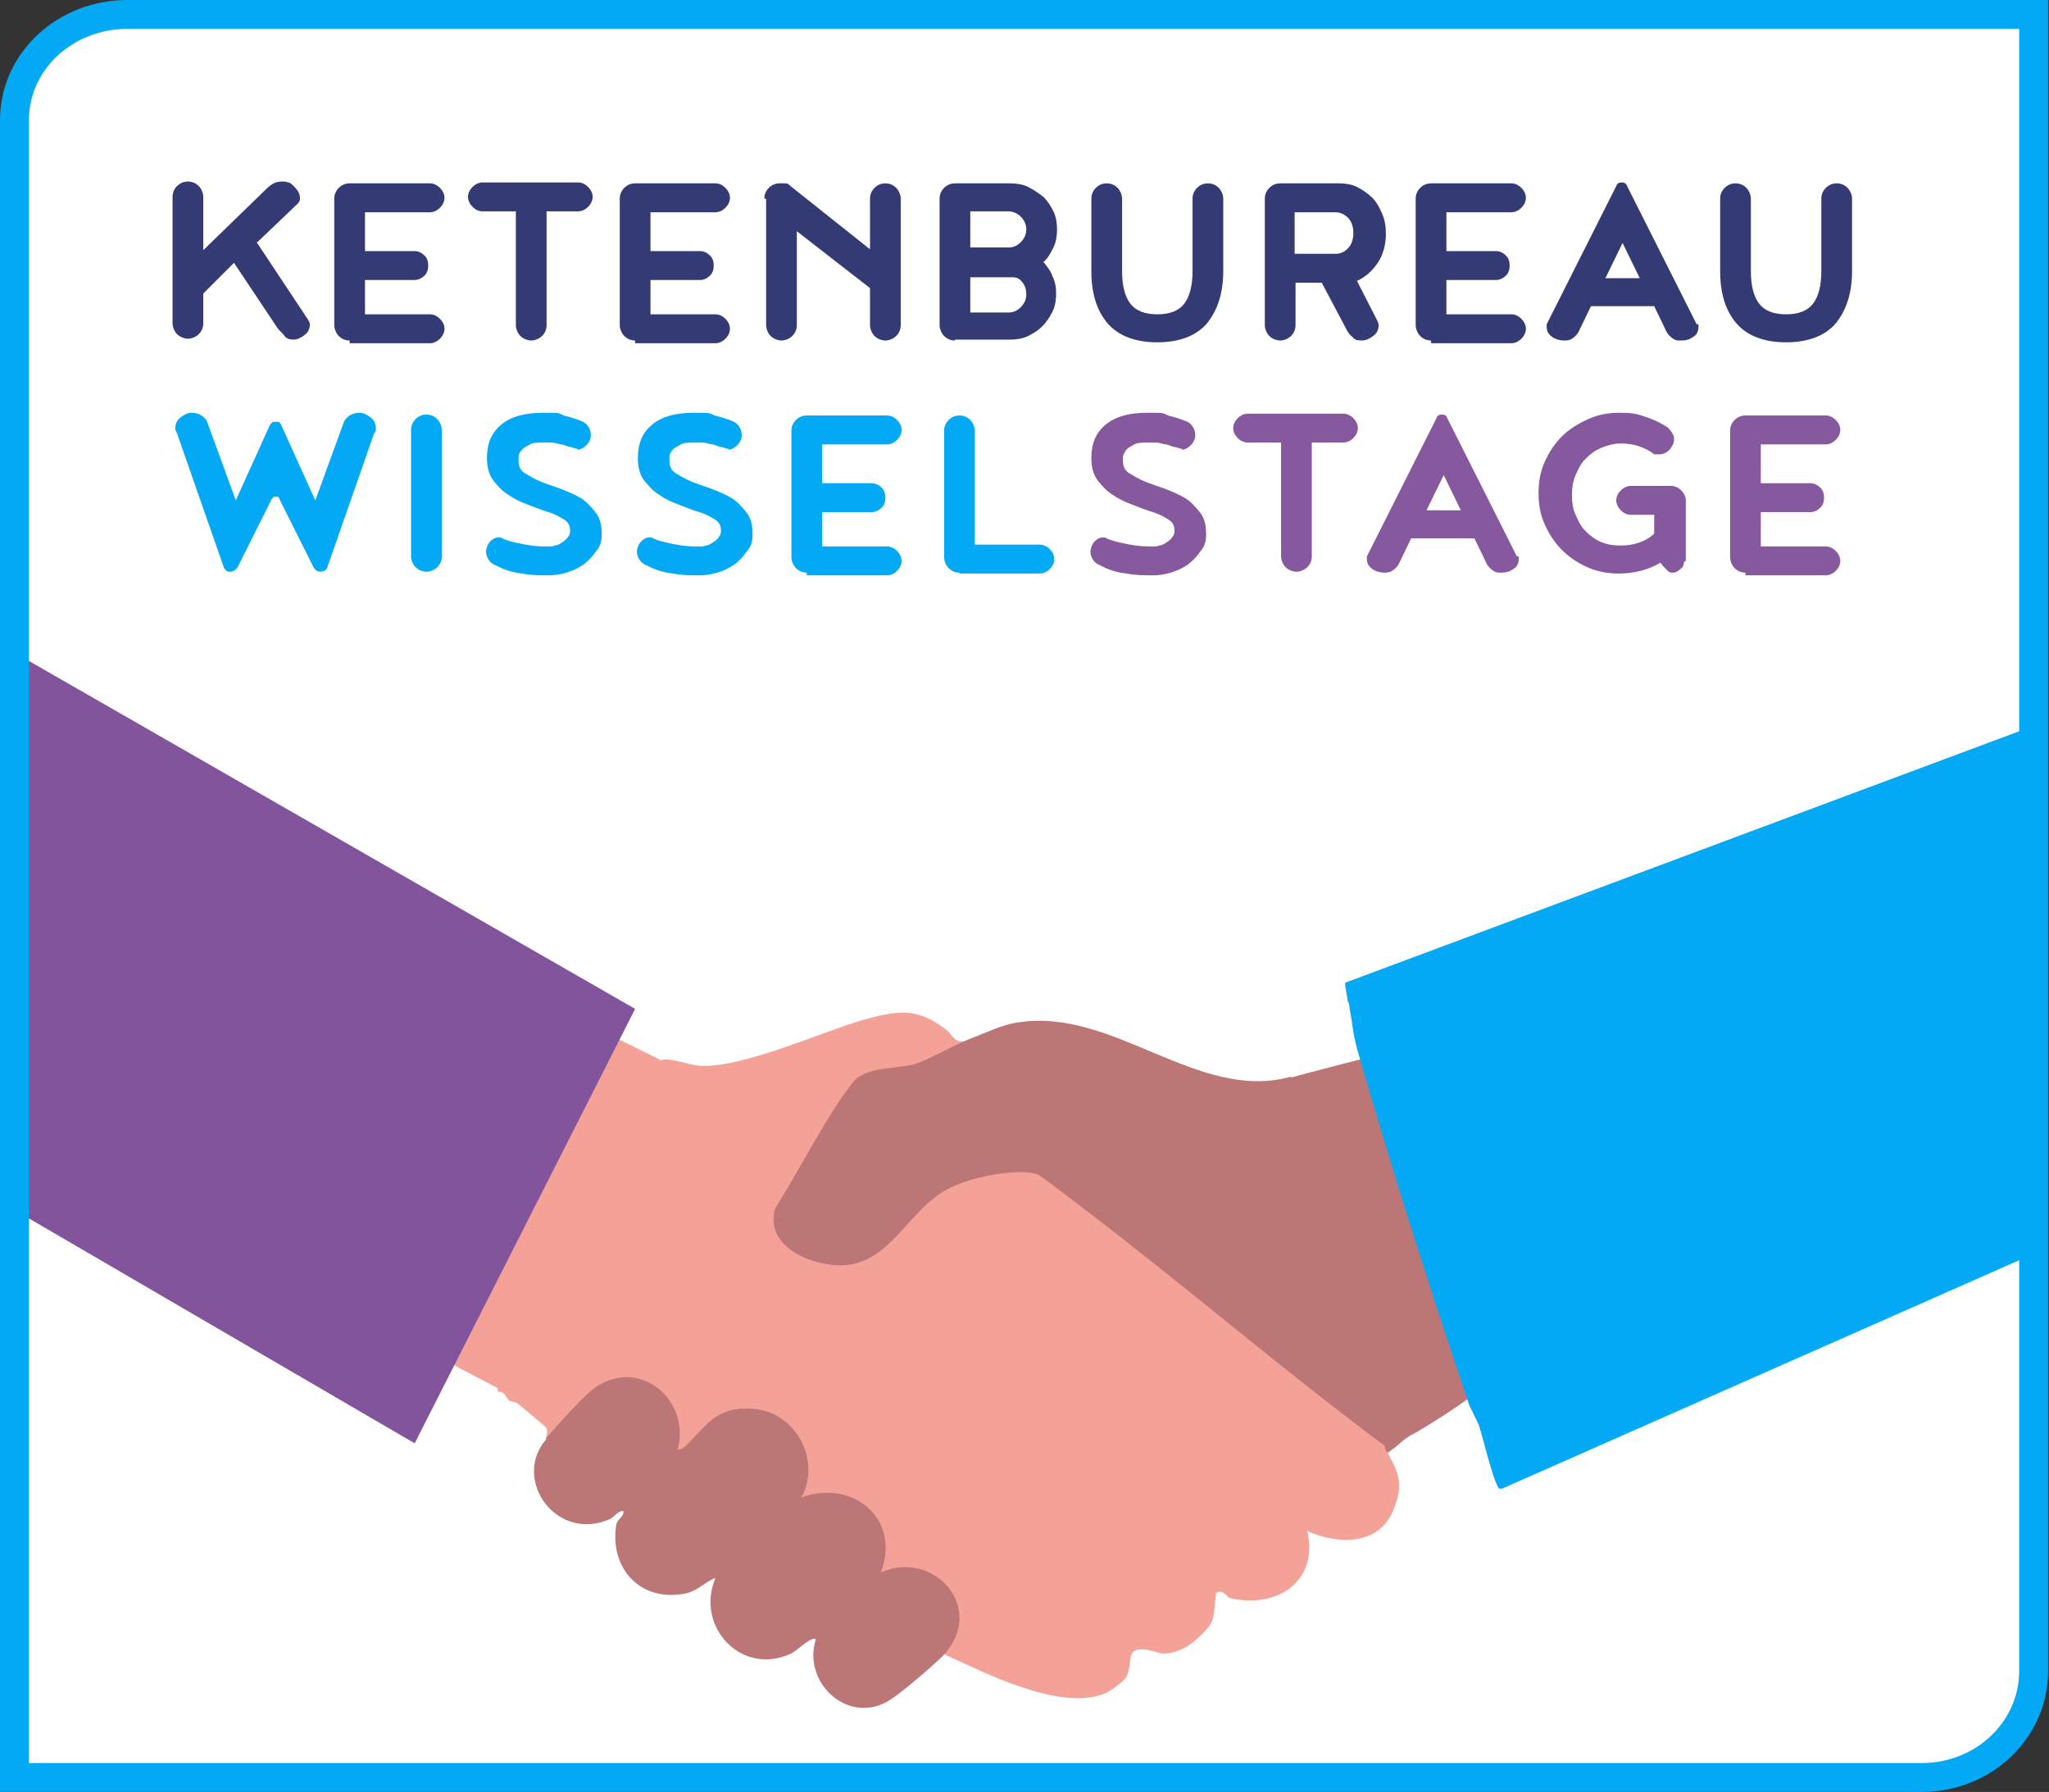 <?xml version="1.0" encoding="UTF-8"?>
<svg xmlns="http://www.w3.org/2000/svg" xmlns:xlink="http://www.w3.org/1999/xlink" id="Laag_1" viewBox="0 0 226.8 198.4">
  <rect x="0" y="0" width="226.8" height="198.4" fill="#333333" stroke="none"/>
  <defs>
    <style>      .st0, .st1 {        fill: none;      }      .st2 {        fill: #82549c;      }      .st3 {        clip-path: url(#clippath-1);      }      .st4 {        fill: #fff;      }      .st5 {        fill: #343a74;      }      .st6 {        fill: #03a9f4;      }      .st7 {        fill: #f4a197;      }      .st1 {        stroke: #03a9f4;        stroke-width: 3.2px;      }      .st8 {        clip-path: url(#clippath);      }      .st9 {        fill: #bc7676;      }      .st10 {        fill: #86599f;      }    </style>
    <clipPath id="clippath">
      <rect class="st0" y="1.6" width="226.8" height="195.3"></rect>
    </clipPath>
    <clipPath id="clippath-1">
      <path class="st0" d="M14.1,1.6C7.2,1.6,1.6,6.8,1.6,13.3v183.5h211.1c6.9,0,12.4-5.3,12.4-11.8V1.6H14.1Z"></path>
    </clipPath>
  </defs>
  <g class="st8">
    <path class="st4" d="M14.1,1.6C7.2,1.6,1.6,6.8,1.6,13.3v183.5h211.1c6.9,0,12.4-5.3,12.4-11.8V1.6H14.1Z"></path>
  </g>
  <g class="st3">
    <path class="st7" d="M60.4,159.3c.1-.5.3-.8,0-1.3-.2-.2-2.6-2.2-3.1-2.6-.2-.2-.7-.2-.9-.3-.4-.3-.5-1.1-1.3-1v-.4s-7.6-4-7.6-4l17.4-36.4,8.3,4.1c.6-.4,3.1.5,4.2.6,4.7.3,13.4-3.7,18.2-5.1,3.7-1,5.8-1.4,9,1,1,.7.9,1.8,2.8,1.3l-.2.7c-3.4,1.9-6.6,3.2-10.5,3.5-.3,0-.7.2-1,.4-2.3,1.3-7.9,11.7-9.5,14.5-.5,1,.2,2.6,1,3.4,5.3,5.2,11.5,0,15-4.6,3.5-3,11.1-5.4,14.9-2.1,12.2,9.5,24.4,19.2,36.7,28.9.3.5.3.7-.2,1,1.3,2.2,1.7,3.6.7,6.1-1.5,4.1-6.1,4.1-9.6,2.5,1.3,5.7-3.5,8.7-8.7,7.4,0,0-.8-1.1-1.4-.5-.1.1-.1,2.5-.5,3.2-.3.8-2.4,2.7-3.3,3-2.4,1-2.6.1-4.4,0-1.8,0-1,1.5-1.7,3-.2.5-1.9,1.7-2.4,1.9-5,2-13.3-2.3-17.9-4.4v-.7c3.7-4.5-1.2-10-6.3-8.1-.6,0-1,0-1-.6,1.4-4.6-1.6-8.3-6.3-7.9-2.1.5-3,.5-2-1.8,1.2-5.7-5.3-9.9-9.9-6.1-3.2,3.7-4.5,4-4.1.7-.4-6.2-6.9-7.5-10.4-2.7l-3.1,3.4h-.7s0,0,0,0Z"></path>
    <polygon class="st2" points="-10 65.6 70.3 111.7 45.9 159.8 -10 127.2 -10 65.6"></polygon>
    <path class="st9" d="M142.9,119.3c.7-.2,10.2-2.7,10.9-2.8,4.3,12.6,7.5,23.4,11.4,35.6.5,1.1-7.8,6.2-9.2,6.9-1,.6-1.5,1.4-2.5,1.8-.2-.3-.1-.8-.6-1-11.1-8.3-21.7-17.4-32.7-25.8-.8-.6-4.9-3.8-5.4-4-2.5-.7-7.7.4-10,1.7-4.4,2.4-6.3,8.3-11.7,8.4-3.4,0-8.5-2.1-7.3-6.3,2.5-4,4.7-8.3,7.3-12.2.3-.4,1.3-1.8,1.6-2.1,1.7-1.5,4.9-1.1,6.9-1.8,1.6-.6,4-2,5.8-2.7,1.6-.6,3.6-1.6,5.3-1.8,10.5-1.7,20,8.9,30.2,6h0Z"></path>
    <path class="st9" d="M60.4,159.3c1.2-1.4,4.2-4.8,5.5-5.7,5-3.4,10.6,1.5,9.1,6.9.5,0,.6-.2.9-.4,2.5-2.5,3.5-4.5,7.7-4.1,4.6.5,7.3,5.8,5.1,9.8,5.6-2.1,11.1,2.3,8.8,8.3,5.8-2.6,11.8,3.9,6.9,9.2-1,1-4.9,4.4-6.2,5.1-4.5,2.5-9.4-2.2-7.9-6.9-.5-.4-2.2,1.4-2.8,1.6-5.4,2.5-10.6-3-8.3-8.4-1.5.6-2,1.6-3.8,1.8-4.7.7-7.9-3-7.2-7.6.1-.8.9-.9.8-1.6-.7,0-.9.6-1.5.9-6,2.6-10.9-4.5-7-8.9h0Z"></path>
    <path class="st6" d="M149.2,111c0-.3-.4-2.1-.3-2.2l87.9-32.8-6.9,60.7-63.6,28.1c-.4.1-.5-.1-.6-.4-.6-1.2-1.5-5-2-6.6l-1.1-2.3c-4.4-13-8.6-26.2-12.4-39.4-.2-.8-.4-1.7-.5-2.5-.1-.9-.3-1.7-.4-2.6h0Z"></path>
  </g>
  <path class="st1" d="M14.1,1.6C7.2,1.6,1.6,6.8,1.6,13.3v183.5h211.1c6.9,0,12.4-5.3,12.4-11.8V1.6H14.1Z"></path>
  <g>
    <path class="st5" d="M28.4,26.8l5.7,8.6c.1.2.2.3.2.5,0,.5-.2.9-.6,1.2-.4.3-.8.5-1.2.5s-.8-.1-1-.4-.5-.5-.8-.9l-4.8-7.2-3.4,3.4v3.3c0,.5-.2.9-.5,1.2s-.8.5-1.2.5-.9-.2-1.2-.5c-.3-.3-.5-.8-.5-1.2v-14c0-.5.2-.9.5-1.2.3-.3.7-.5,1.2-.5s.9.2,1.2.5c.3.3.5.8.5,1.2v5.9l7-6.8c.3-.3.6-.5.8-.6.2-.1.5-.2.9-.2s.4,0,.7.1c.2,0,.4.2.6.4.2.2.3.3.5.6.1.2.2.4.2.7s0,.3-.2.6l-4.5,4.3Z"></path>
    <path class="st5" d="M38.7,37.7c-.5,0-.9-.2-1.2-.5-.3-.3-.5-.8-.5-1.2v-14c0-.5.2-.9.5-1.2.3-.3.7-.5,1.2-.5h8.9c.4,0,.8.2,1.1.5.3.3.5.7.5,1.1s-.2.8-.5,1.1c-.3.3-.7.5-1.1.5h-7.2v4.3h5.5c.4,0,.8.2,1.1.5s.4.7.4,1.1-.1.8-.4,1.1-.7.5-1.1.5h-5.5v3.8h7.2c.4,0,.8.2,1.1.5.3.3.5.7.5,1.1s-.2.8-.5,1.1c-.3.3-.7.5-1.1.5h-8.9Z"></path>
    <path class="st5" d="M53.4,23.4c-.4,0-.8-.2-1.1-.5-.3-.3-.5-.7-.5-1.1s.2-.8.5-1.1c.3-.3.7-.5,1.1-.5h10.6c.4,0,.8.2,1.1.5.3.3.5.7.5,1.1s-.2.8-.5,1.1c-.3.3-.7.5-1.1.5h-3.5v12.6c0,.5-.2.9-.5,1.2s-.8.5-1.2.5-.9-.2-1.2-.5c-.3-.3-.5-.8-.5-1.2v-12.6h-3.5Z"></path>
    <path class="st5" d="M70.3,37.7c-.5,0-.9-.2-1.2-.5-.3-.3-.5-.8-.5-1.2v-14c0-.5.2-.9.5-1.2.3-.3.7-.5,1.2-.5h8.9c.4,0,.8.2,1.1.5.3.3.5.7.5,1.1s-.2.8-.5,1.1c-.3.3-.7.5-1.1.5h-7.2v4.3h5.5c.4,0,.8.2,1.1.5s.4.7.4,1.1-.1.8-.4,1.1-.7.5-1.1.5h-5.5v3.8h7.2c.4,0,.8.2,1.1.5.3.3.5.7.5,1.1s-.2.8-.5,1.1c-.3.3-.7.5-1.1.5h-8.9Z"></path>
    <path class="st5" d="M84.6,22c0-.5.2-.9.5-1.2.3-.3.7-.5,1.2-.5s.3,0,.6,0,.4.1.6.3l8.8,7v-5.6c0-.5.2-.9.5-1.2.3-.3.7-.5,1.2-.5s.9.2,1.2.5c.3.3.5.8.5,1.2v14c0,.5-.2.9-.5,1.2s-.8.5-1.2.5-.9-.2-1.2-.5c-.3-.3-.5-.8-.5-1.2v-4.1l-8.1-6.3v10.4c0,.5-.2.9-.5,1.2s-.8.5-1.2.5-.9-.2-1.2-.5c-.3-.3-.5-.8-.5-1.2v-14Z"></path>
    <path class="st5" d="M105.7,37.7c-.5,0-.9-.2-1.2-.5-.3-.3-.5-.8-.5-1.2v-14c0-.5.2-.9.5-1.2.3-.3.7-.5,1.2-.5h6.1c.7,0,1.4.1,2,.4.6.3,1.2.7,1.7,1.1.5.5.8,1,1.1,1.6.3.6.4,1.3.4,2s-.1,1.4-.4,2c-.3.6-.6,1.2-1.1,1.6.4.5.8,1,1,1.6.3.6.4,1.2.4,1.9s-.1,1.4-.4,2c-.3.6-.7,1.2-1.1,1.6-.5.5-1,.8-1.6,1.1-.6.3-1.3.4-2,.4h-6.1ZM107.4,27.4h4.2c.6,0,1-.2,1.4-.6.4-.4.6-.9.6-1.4s-.2-1-.6-1.4c-.4-.4-.9-.6-1.4-.6h-4.2v4ZM111.6,34.6c.6,0,1-.2,1.4-.6.4-.4.6-.9.6-1.4s-.1-.9-.4-1.3c-.3-.4-.6-.6-1.1-.6h-4.7v3.9h4.1Z"></path>
    <path class="st5" d="M124.2,30c0,1.6.3,2.8.9,3.6s1.6,1.2,3,1.2,2.4-.4,3-1.2.9-2,.9-3.6v-8c0-.5.2-.9.5-1.2.3-.3.7-.5,1.2-.5s.9.2,1.2.5c.3.3.5.8.5,1.2v8c0,2.4-.6,4.3-1.8,5.8-1.2,1.4-3.1,2.1-5.5,2.1s-4.3-.7-5.5-2.1c-1.2-1.4-1.8-3.3-1.8-5.8v-8c0-.5.2-.9.5-1.2.3-.3.7-.5,1.2-.5s.9.2,1.2.5c.3.3.5.8.5,1.2v8Z"></path>
    <path class="st5" d="M152.4,35.4c.1.2.2.4.2.6,0,.5-.2.9-.6,1.2-.4.3-.8.5-1.3.5s-.8-.1-1-.4c-.3-.2-.5-.5-.7-.9l-2.7-5.1h-2.9v4.7c0,.5-.2.9-.5,1.2-.3.3-.8.5-1.2.5s-.9-.2-1.2-.5c-.3-.3-.5-.8-.5-1.2v-14c0-.5.2-.9.5-1.2.3-.3.7-.5,1.2-.5h6.5c.7,0,1.4.1,2,.4.6.3,1.2.7,1.7,1.2s.8,1.1,1.1,1.8c.3.7.4,1.4.4,2.2,0,1.2-.3,2.3-.9,3.2-.6.9-1.4,1.6-2.3,2l2.3,4.5ZM147.8,28.1c.6,0,1-.2,1.4-.6.4-.4.6-1,.6-1.7s-.2-1.3-.6-1.7c-.4-.4-.9-.6-1.4-.6h-4.5v4.6h4.5Z"></path>
    <path class="st5" d="M158.4,37.7c-.5,0-.9-.2-1.2-.5-.3-.3-.5-.8-.5-1.2v-14c0-.5.2-.9.5-1.2.3-.3.7-.5,1.2-.5h8.9c.4,0,.8.2,1.1.5.3.3.5.7.5,1.1s-.2.8-.5,1.1c-.3.3-.7.5-1.1.5h-7.2v4.3h5.5c.4,0,.8.2,1.1.5s.4.7.4,1.1-.1.8-.4,1.1-.7.5-1.1.5h-5.5v3.8h7.2c.4,0,.8.2,1.1.5.3.3.5.7.5,1.1s-.2.8-.5,1.1c-.3.3-.7.5-1.1.5h-8.9Z"></path>
    <path class="st5" d="M188,35.9c0,0,0,.2,0,.3,0,.5-.2.9-.6,1.1-.4.3-.8.4-1.3.4s-.6,0-.9-.2c-.3-.2-.5-.4-.7-.7l-1.4-2.9h-7l-1.4,2.9c-.2.3-.4.5-.7.7-.3.2-.6.2-.9.2s-.9-.1-1.3-.4c-.4-.3-.6-.6-.6-1.1s0-.2,0-.3l7.7-15.3c.1-.3.3-.4.6-.4s.5.1.6.4l7.7,15.3ZM181.5,30.8l-1.9-3.9-1.9,3.9h3.9Z"></path>
    <path class="st5" d="M193.8,30c0,1.6.3,2.8.9,3.6s1.6,1.2,3,1.2,2.4-.4,3-1.2.9-2,.9-3.6v-8c0-.5.2-.9.5-1.2.3-.3.7-.5,1.2-.5s.9.2,1.2.5c.3.3.5.8.5,1.2v8c0,2.4-.6,4.3-1.8,5.8-1.2,1.4-3.1,2.1-5.5,2.1s-4.3-.7-5.5-2.1c-1.2-1.4-1.8-3.3-1.8-5.8v-8c0-.5.2-.9.5-1.2.3-.3.7-.5,1.2-.5s.9.2,1.2.5c.3.3.5.8.5,1.2v8Z"></path>
  </g>
  <g>
    <path class="st6" d="M30.5,55c0,0-.1,0-.2,0,0,0,0,.1-.2.2l-3.8,7.6c-.2.3-.5.5-.8.5s-.3,0-.4-.1c-.1,0-.2-.2-.3-.3l-5.2-14.9c-.1-.2-.2-.4-.2-.6,0-.5.2-.9.6-1.2.4-.3.8-.5,1.2-.5s.8.1,1.1.3.6.5.7.9l3.1,8.5,3.8-8.4c.1-.1.2-.2.3-.3.1,0,.2,0,.3,0s.2,0,.3,0c.1,0,.2.1.3.3l3.8,8.4,3.1-8.5c.1-.4.4-.7.7-.9s.7-.3,1.1-.3.8.2,1.2.5c.4.3.6.7.6,1.2s0,.3-.2.6l-5.2,14.9c0,.1-.2.2-.3.3-.1,0-.3.1-.4.1-.4,0-.6-.2-.8-.5l-3.8-7.6c0-.1-.1-.2-.2-.2,0,0,0,0-.2,0Z"></path>
    <path class="st6" d="M45.5,47.6c0-.5.2-.9.5-1.2.3-.3.7-.5,1.2-.5s.9.2,1.2.5c.3.3.5.8.5,1.2v14c0,.5-.2.9-.5,1.2s-.8.5-1.2.5-.9-.2-1.2-.5c-.3-.3-.5-.8-.5-1.2v-14Z"></path>
    <path class="st6" d="M64,49.7c-.2,0-.5-.1-.8-.2-.3,0-.6-.2-1-.3-.4,0-.7-.2-1.1-.2-.3,0-.7,0-1,0-.7,0-1.2,0-1.6.3-.4.2-.7.4-.8.6-.2.2-.3.4-.3.7s0,.4,0,.5c0,.5.2,1,.7,1.3.5.3,1,.6,1.7.9.7.3,1.4.5,2.2.8.8.3,1.5.6,2.2,1,.7.4,1.2,1,1.7,1.6.5.6.7,1.4.7,2.4s-.2,1.4-.6,1.9c-.4.6-.9,1.1-1.4,1.5-.6.4-1.2.7-1.9.9-.7.2-1.3.3-2,.3-.9,0-1.9,0-2.9-.2-1-.1-2-.4-2.9-.9-.3-.1-.6-.3-.8-.6-.2-.3-.3-.6-.3-.9s.1-.7.4-1.1c.3-.3.6-.5,1-.5s.2,0,.2,0c.3.2.9.4,1.8.6.9.2,1.9.4,3.1.4s.7,0,1.1-.1c.3,0,.6-.2.9-.4.3-.2.5-.4.6-.6.2-.2.2-.5.2-.7,0-.5-.2-.9-.7-1.2-.5-.3-1-.6-1.7-.8s-1.4-.5-2.2-.8c-.8-.3-1.5-.6-2.2-1.1-.7-.4-1.2-1-1.7-1.6-.5-.7-.7-1.5-.7-2.5,0-1.6.5-2.8,1.6-3.7,1.1-.9,2.6-1.3,4.6-1.3s1.6,0,2.3.3c.8.2,1.4.4,1.9.6.3.1.6.3.8.6.2.3.3.6.3,1s-.2.8-.5,1.1c-.3.3-.7.5-1,.5Z"></path>
    <path class="st6" d="M80.7,49.7c-.2,0-.5-.1-.8-.2-.3,0-.6-.2-1-.3-.4,0-.7-.2-1.1-.2-.3,0-.7,0-1,0-.7,0-1.2,0-1.6.3-.4.2-.7.4-.8.6-.2.2-.3.4-.3.7s0,.4,0,.5c0,.5.2,1,.7,1.3.5.3,1,.6,1.7.9.7.3,1.4.5,2.2.8.8.3,1.5.6,2.2,1,.7.4,1.2,1,1.7,1.6.5.6.7,1.4.7,2.4s-.2,1.4-.6,1.9c-.4.6-.9,1.1-1.4,1.5-.6.4-1.2.7-1.9.9-.7.2-1.3.3-2,.3-.9,0-1.9,0-2.9-.2-1-.1-2-.4-2.9-.9-.3-.1-.6-.3-.8-.6-.2-.3-.3-.6-.3-.9s.1-.7.4-1.1c.3-.3.6-.5,1-.5s.2,0,.2,0c.3.2.9.4,1.8.6.9.2,1.9.4,3.1.4s.7,0,1.1-.1c.3,0,.6-.2.9-.4.3-.2.5-.4.6-.6.2-.2.2-.5.2-.7,0-.5-.2-.9-.7-1.2-.5-.3-1-.6-1.7-.8s-1.4-.5-2.2-.8c-.8-.3-1.5-.6-2.2-1.1-.7-.4-1.2-1-1.7-1.6-.5-.7-.7-1.5-.7-2.5,0-1.6.5-2.8,1.6-3.7,1.1-.9,2.6-1.3,4.6-1.3s1.6,0,2.3.3c.8.2,1.4.4,1.9.6.3.1.6.3.8.6.2.3.3.6.3,1s-.2.8-.5,1.1c-.3.3-.7.5-1,.5Z"></path>
    <path class="st6" d="M89.3,63.4c-.5,0-.9-.2-1.2-.5-.3-.3-.5-.8-.5-1.2v-14c0-.5.2-.9.5-1.2.3-.3.7-.5,1.2-.5h8.9c.4,0,.8.2,1.1.5.3.3.5.7.5,1.1s-.2.8-.5,1.1c-.3.3-.7.5-1.1.5h-7.2v4.3h5.5c.4,0,.8.2,1.1.5s.4.7.4,1.1-.1.8-.4,1.1-.7.5-1.1.5h-5.5v3.8h7.2c.4,0,.8.2,1.1.5.3.3.5.7.5,1.1s-.2.8-.5,1.1c-.3.3-.7.5-1.1.5h-8.9Z"></path>
    <path class="st6" d="M106.2,63.4c-.5,0-.9-.2-1.2-.5-.3-.3-.5-.8-.5-1.2v-14c0-.5.2-.9.5-1.2.3-.3.7-.5,1.2-.5s.9.2,1.2.5c.3.3.5.8.5,1.2v12.6h7.2c.4,0,.8.2,1.1.5.3.3.5.7.5,1.1s-.2.8-.5,1.1c-.3.3-.7.5-1.1.5h-8.9Z"></path>
  </g>
  <g>
    <path class="st10" d="M130.9,49.7c-.2,0-.5-.1-.8-.2-.3,0-.6-.2-1-.3-.4,0-.7-.2-1.1-.2-.3,0-.7,0-1,0-.7,0-1.2,0-1.6.3-.4.2-.7.4-.8.6s-.3.4-.3.7c0,.2,0,.4,0,.5,0,.5.2,1,.7,1.3.5.3,1,.6,1.7.9.7.3,1.4.5,2.2.8.8.3,1.5.6,2.2,1,.7.4,1.2,1,1.7,1.6.5.6.7,1.4.7,2.4s-.2,1.4-.6,1.9c-.4.6-.9,1.1-1.4,1.5-.6.4-1.2.7-1.9.9s-1.3.3-2,.3c-.9,0-1.9,0-2.9-.2-1-.1-2-.4-2.9-.9-.3-.1-.6-.3-.8-.6-.2-.3-.3-.6-.3-.9s.1-.7.4-1.1c.3-.3.6-.5,1-.5s.2,0,.2,0c.3.2.9.4,1.8.6s1.9.4,3.1.4.7,0,1.1-.1c.3,0,.6-.2.9-.4.3-.2.5-.4.6-.6.2-.2.2-.5.2-.7,0-.5-.2-.9-.7-1.2-.5-.3-1-.6-1.7-.8-.7-.2-1.4-.5-2.2-.8-.8-.3-1.5-.6-2.2-1.1-.7-.4-1.2-1-1.7-1.6-.5-.7-.7-1.5-.7-2.5,0-1.6.5-2.8,1.6-3.7s2.6-1.3,4.6-1.3,1.6,0,2.3.3c.8.2,1.4.4,1.9.6.3.1.6.3.8.6.2.3.3.6.3,1s-.2.8-.5,1.1c-.3.3-.7.5-1,.5Z"></path>
    <path class="st10" d="M138.1,49c-.4,0-.8-.2-1.1-.5-.3-.3-.5-.7-.5-1.1s.2-.8.5-1.1c.3-.3.7-.5,1.1-.5h10.6c.4,0,.8.2,1.1.5.3.3.5.7.5,1.1s-.2.8-.5,1.1c-.3.3-.7.5-1.1.5h-3.5v12.6c0,.5-.2.9-.5,1.2-.3.3-.8.5-1.2.5s-.9-.2-1.2-.5c-.3-.3-.5-.8-.5-1.2v-12.6h-3.5Z"></path>
    <path class="st10" d="M168.1,61.6c0,0,0,.2,0,.3,0,.5-.2.9-.6,1.1-.4.3-.8.4-1.3.4s-.6,0-.9-.2c-.3-.2-.5-.4-.7-.7l-1.4-2.9h-7l-1.4,2.9c-.2.3-.4.5-.7.7-.3.2-.6.2-.9.2s-.9-.1-1.3-.4c-.4-.3-.6-.6-.6-1.1s0-.2,0-.3l7.7-15.3c.1-.3.3-.4.6-.4s.5.1.6.4l7.7,15.3ZM161.7,56.5l-1.9-3.9-1.9,3.9h3.9Z"></path>
    <path class="st10" d="M186.4,62.2c0,.3-.1.6-.4.8-.2.2-.5.4-.8.4s-.4,0-.6-.2c-.2-.2-.3-.3-.5-.5l-.3-.4c-.7.4-1.4.7-2.2.9s-1.6.3-2.4.3c-1.2,0-2.4-.2-3.5-.7s-2-1.1-2.8-1.9c-.8-.8-1.4-1.7-1.9-2.8-.5-1.1-.7-2.2-.7-3.5s.2-2.4.7-3.5c.5-1.1,1.1-2,1.9-2.8.8-.8,1.8-1.4,2.9-1.9,1.1-.5,2.2-.7,3.5-.7s1.8.1,2.7.4,1.6.6,2.4,1.1c.2.1.4.3.6.6.2.3.3.5.3.8,0,.5-.2.8-.5,1.2-.3.3-.7.5-1.1.5s-.2,0-.3,0c-.1,0-.2,0-.3,0-.5-.4-1.1-.7-1.7-.9-.6-.2-1.3-.3-2-.3s-1.5.2-2.2.5-1.2.7-1.7,1.2-.8,1.1-1.1,1.8c-.3.7-.4,1.4-.4,2.2s.1,1.6.4,2.2c.3.7.6,1.3,1.1,1.8s1,.9,1.7,1.2c.7.3,1.4.4,2.2.4,1.4,0,2.7-.4,3.7-1.3v-2.1h-2.6c-.4,0-.8-.2-1.1-.5-.3-.3-.5-.7-.5-1.1s.2-.8.5-1.1c.3-.3.7-.5,1.1-.5h4.5c.4,0,.8.2,1.1.5.3.3.5.7.5,1.1v6.7Z"></path>
    <path class="st10" d="M193.2,63.4c-.5,0-.9-.2-1.2-.5-.3-.3-.5-.8-.5-1.2v-14c0-.5.2-.9.5-1.2.3-.3.7-.5,1.2-.5h8.9c.4,0,.8.2,1.1.5.3.3.5.7.5,1.1s-.2.8-.5,1.1c-.3.3-.7.5-1.1.5h-7.2v4.3h5.5c.4,0,.8.2,1.1.5s.4.7.4,1.1-.1.8-.4,1.1-.7.5-1.1.5h-5.5v3.8h7.2c.4,0,.8.2,1.1.5.3.3.5.7.5,1.1s-.2.8-.5,1.1c-.3.3-.7.5-1.1.5h-8.9Z"></path>
  </g>
</svg>
